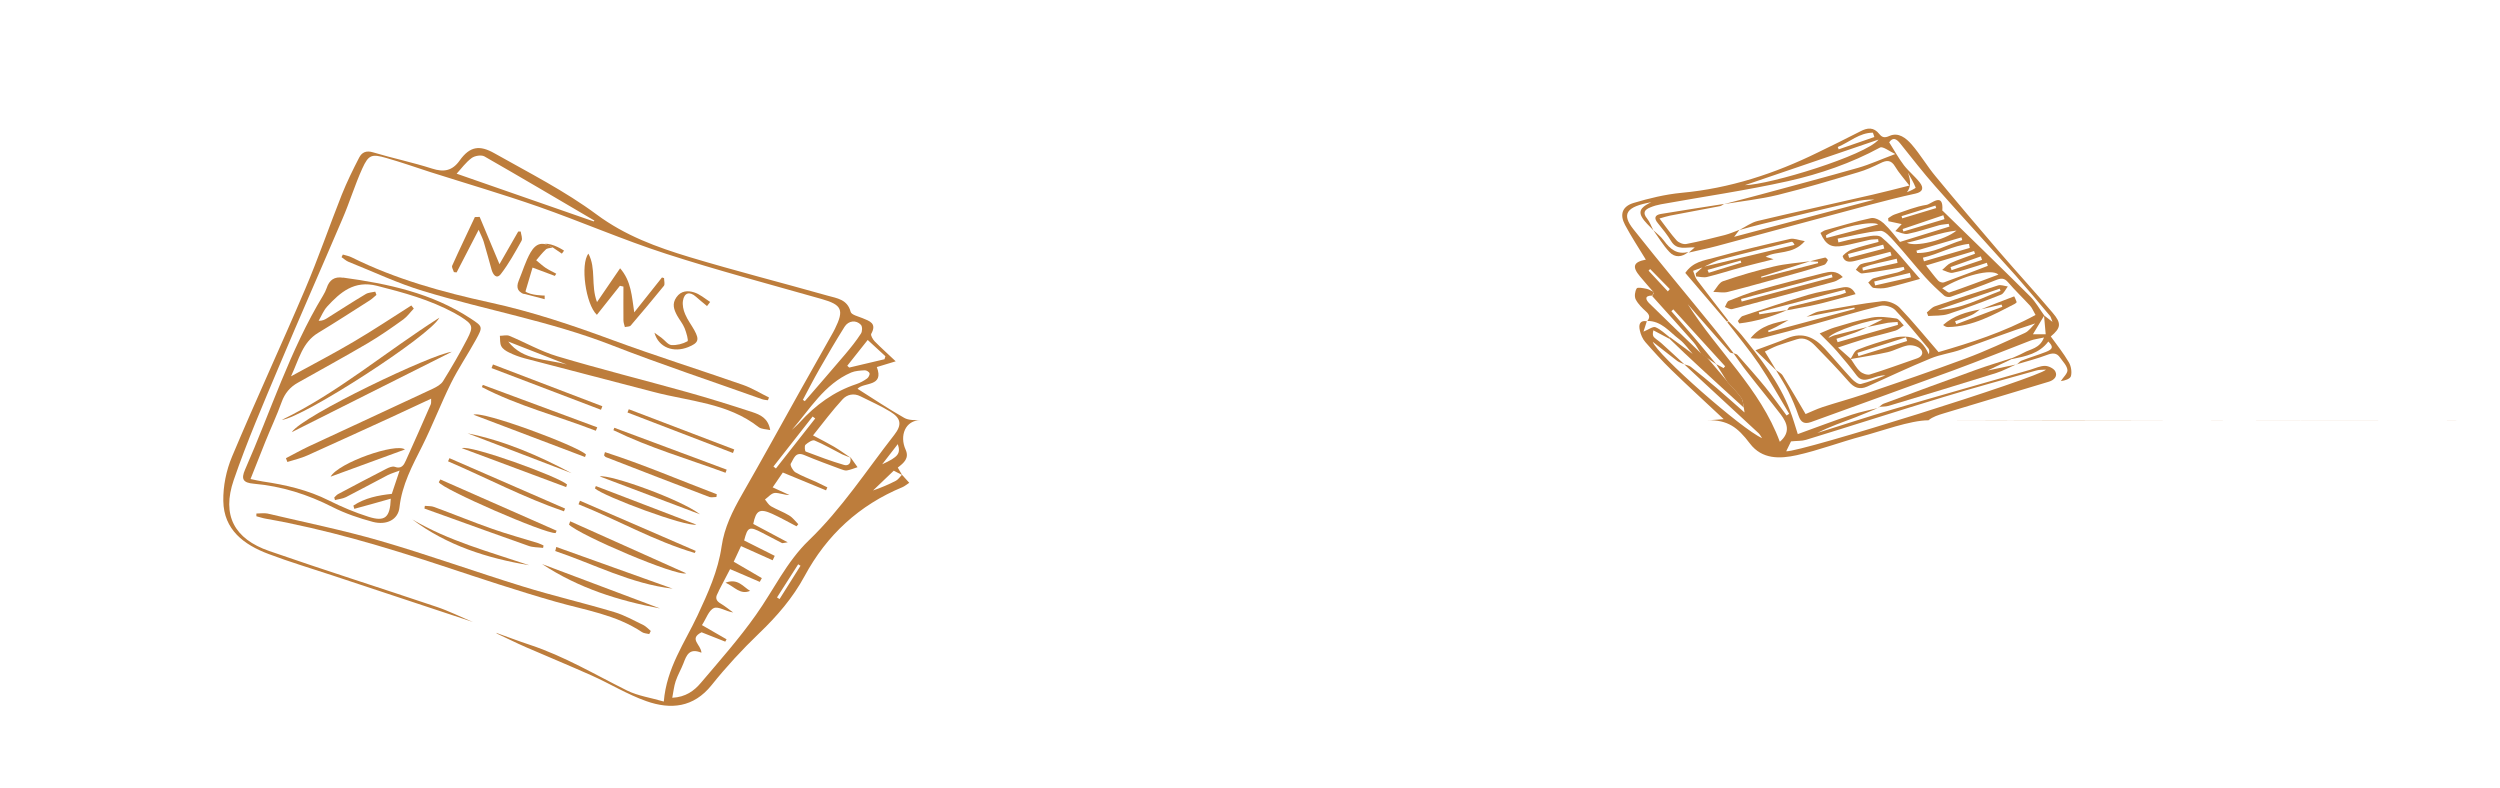 <svg width="987" height="311" viewBox="0 0 987 311" fill="none" xmlns="http://www.w3.org/2000/svg">
<path d="M195.858 249.828C200.33 251.422 204.751 253.118 209.275 254.609C222.794 259.081 234.926 266.329 247.521 272.601C251.89 274.76 257.031 275.479 262.069 276.97C263.148 263.708 270.345 253.735 275.383 242.991C279.496 234.15 283.505 225.411 284.893 215.695C285.973 208.242 289.211 201.765 292.913 195.288C300.726 181.665 308.283 167.94 315.943 154.215C320.261 146.504 324.63 138.845 328.948 131.134C329.205 130.723 329.411 130.26 329.617 129.849C333.318 122.344 332.393 120.339 324.476 118.077C303.914 112.217 283.248 106.768 262.943 100.188C245.927 94.688 229.426 87.491 212.565 81.58C198.428 76.645 184.034 72.43 169.795 67.906C164.089 66.055 158.382 64.051 152.625 62.406C146.765 60.709 145.531 61.018 143.012 66.57C140.082 73.047 138.026 79.883 135.198 86.412C126.922 105.792 118.388 125.068 110.215 144.499C103.943 159.407 97.517 174.263 92.274 189.53C87.493 203.461 92.48 212.765 106.308 217.546C128.207 225.154 150.312 232.145 172.262 239.547C177.197 241.192 181.875 243.557 186.707 245.562C168.201 239.444 149.695 233.327 131.189 227.159C122.809 224.383 114.327 221.864 106.051 218.728C96.335 215.078 88.316 209.167 88.162 197.755C88.059 191.895 89.344 185.675 91.606 180.277C100.91 158.122 111.037 136.326 120.445 114.222C125.688 101.936 130.006 89.29 134.941 76.85C136.946 71.864 139.311 67.032 141.778 62.252C142.858 60.144 144.554 59.321 147.279 60.144C154.99 62.457 162.906 64.102 170.617 66.57C175.244 68.06 178.585 67.443 181.464 63.382C185.576 57.625 189.432 57.265 195.189 60.504C208.863 68.215 223.051 75.411 235.595 84.716C246.853 93.043 259.242 97.567 272.144 101.473C290.239 106.922 308.592 111.6 326.789 116.741C330.439 117.769 334.552 118.18 335.837 123.115C336.145 124.297 338.818 124.914 340.463 125.582C343.342 126.765 346.272 127.639 343.959 131.802C343.651 132.368 344.576 133.961 345.296 134.733C347.763 137.251 350.436 139.616 353.623 142.649C350.796 143.523 348.586 144.191 346.169 144.911C349.202 152.878 340.926 150.771 338.561 153.495C344.576 157.299 350.642 161.36 356.965 164.959C358.713 165.987 361.283 165.884 363.442 165.884C396.188 165.935 428.882 165.884 461.628 165.884C532.466 165.884 674.193 165.884 674.193 165.884C675.941 165.884 677.74 165.678 680.516 165.473C673.062 158.482 666.328 152.364 659.799 145.99C656.201 142.495 652.859 138.794 649.569 135.041C648.49 133.807 647.77 132.111 647.41 130.466C646.947 128.461 647.102 126.354 650.237 126.816L650.186 126.765C649.723 128.204 649.261 129.643 648.849 130.929C650.906 130.106 652.602 128.77 653.579 129.181C655.687 130.055 657.383 131.802 659.285 133.242C659.131 133.396 659.028 133.499 658.874 133.653C656.817 132.574 654.813 131.494 652.756 130.414C652.396 131.802 652.499 132.625 653.013 133.139C653.939 134.064 655.121 134.733 656.098 135.658C659.079 138.331 662.009 141.107 664.991 143.831C664.014 143.369 662.986 143.112 662.164 142.495C659.028 140.13 655.944 137.611 652.499 134.938C654.042 139.924 687.918 169.688 695.681 172.978C695.064 172.104 694.755 171.436 694.293 171.024C687.044 164.29 679.745 157.556 672.496 150.874C669.977 148.509 667.459 146.144 664.94 143.831C665.814 144.14 666.842 144.294 667.51 144.808C670.954 147.532 674.347 150.308 677.688 153.135C681.338 156.271 684.937 159.51 688.741 162.851C688.638 162.029 688.535 161.514 688.484 161.052C688.175 159.715 688.175 158.173 687.456 157.145C685.862 154.883 683.857 152.93 682.006 150.874C681.338 149.743 680.618 148.663 679.95 147.532C679.179 146.247 678.357 145.014 677.534 143.728L680.464 145.322C680.67 145.065 680.876 144.859 681.081 144.602C674.244 137.097 667.458 129.592 660.621 122.138C660.364 122.395 660.107 122.601 659.85 122.858C662.781 126.251 665.762 129.592 668.692 133.036C671.725 136.583 674.655 140.233 677.637 143.831C676.352 142.957 675.118 142.083 673.833 141.21C673.113 140.747 672.393 140.284 671.674 139.822C670.646 138.228 669.823 136.48 668.589 135.092C663.192 128.975 657.743 122.961 652.294 116.895C652.551 116.432 652.756 116.021 653.013 115.558C651.163 113.451 649.312 111.343 647.513 109.184C644.223 105.277 644.84 103.427 649.775 102.502C646.999 97.927 644.069 93.506 641.55 88.776C639.391 84.716 640.419 81.528 644.891 80.14C651.06 78.29 657.434 76.748 663.809 76.131C682.88 74.383 700.616 68.574 717.682 60.195C723.286 57.471 728.889 54.746 734.441 51.868C737.268 50.377 739.736 50.12 741.946 52.896C742.974 54.181 743.951 54.592 745.956 53.667C749.503 52.073 752.536 54.541 754.695 57.008C758.139 60.966 760.812 65.593 764.154 69.602C772.379 79.575 780.758 89.445 789.189 99.263C796.18 107.385 803.479 115.301 810.419 123.526C813.915 127.639 813.709 129.438 809.648 132.831C812.064 136.172 814.686 139.462 816.794 143.06C817.668 144.551 818.027 146.813 817.616 148.458C817.308 149.589 815.303 150.257 813.607 150.462C814.532 148.972 816.331 147.43 816.228 146.093C816.074 144.397 814.429 142.752 813.298 141.158C811.961 139.205 810.316 139.308 808.157 140.13C804.353 141.569 800.344 142.597 796.385 143.78C796.951 143.317 797.414 142.649 798.082 142.392C801.269 141.158 804.508 140.181 807.695 138.948C810.573 137.817 810.728 136.892 808.672 134.835C805.124 139.616 799.727 140.644 794.329 141.775L794.072 141.518C795.717 140.747 797.362 140.13 798.956 139.256C801.577 137.765 805.279 137.663 806.975 133.242C804.713 133.756 803.12 133.91 801.732 134.424C791.553 138.331 781.478 142.443 771.248 146.196C752.536 153.084 733.773 159.767 715.061 166.604C712.439 167.529 711 166.861 710.074 164.136C708.943 160.846 707.555 157.556 706.013 154.472C704.574 151.593 702.775 148.869 701.13 146.093C702.055 146.813 703.237 147.327 703.803 148.252C706.836 153.187 709.766 158.225 712.85 163.468C714.752 162.697 717.117 161.515 719.636 160.692C724.982 158.944 730.38 157.505 735.675 155.706C749.246 151.079 762.817 146.453 776.234 141.467C784.099 138.536 791.759 134.938 799.418 131.443C801.012 130.723 802.143 128.975 803.479 127.69C793.352 130.929 783.842 134.63 774.229 138.022C770.322 139.41 766.004 139.924 762.2 141.518C753.77 144.962 745.493 148.869 737.165 152.621C734.132 153.958 731.973 153.084 729.814 150.565C725.548 145.682 721.075 141.055 716.552 136.429C714.649 134.475 712.336 132.985 709.355 133.961C706.784 134.784 704.214 135.555 701.695 136.48C699.947 137.149 698.354 138.022 696.76 138.794C698.457 141.621 699.896 143.934 701.284 146.247C698.868 143.883 696.452 141.518 693.059 138.279C698.097 136.377 701.952 135.092 705.705 133.499C711.771 130.929 716.397 133.242 720.407 137.611C724.057 141.569 727.501 145.733 731.151 149.64C732.076 150.617 733.721 151.85 734.698 151.593C738.039 150.771 741.175 149.383 744.414 148.201C742.306 148.098 740.507 148.869 738.656 149.434C736.651 150.051 734.698 150.462 733.053 148.303C730.585 145.014 727.964 141.826 725.239 138.691C723.286 136.429 721.075 134.373 718.402 131.648C720.818 130.672 722.412 129.849 724.108 129.335C729.043 127.896 733.927 126.302 738.965 125.377C742.1 124.811 745.442 125.274 748.629 125.737C749.709 125.891 750.634 127.536 751.611 128.461C750.531 129.181 749.554 130.157 748.372 130.517C744.26 131.751 740.096 132.676 735.983 133.859C732.796 134.784 729.66 135.915 725.65 137.2C727.758 139.102 729.249 140.387 730.688 141.672C731.871 143.369 732.847 145.271 734.338 146.607C735.263 147.481 737.114 148.149 738.245 147.841C744.516 145.887 750.685 143.626 756.905 141.467C759.116 140.695 759.527 138.896 757.985 137.56C756.854 136.583 754.695 136.12 753.153 136.377C750.428 136.892 747.909 138.434 745.185 139.051C740.353 140.13 735.469 140.901 730.585 141.775C731.459 140.49 732.076 138.536 733.31 138.074C737.834 136.275 742.512 134.835 747.241 133.499C749.194 132.933 751.354 132.728 753.358 132.985C757.419 133.447 759.836 136.12 761.481 139.873C761.789 138.896 761.738 138.074 761.326 137.56C757.008 132.419 752.844 127.227 748.218 122.395C746.984 121.11 744.157 120.339 742.409 120.75C733.618 122.909 724.982 125.531 716.294 127.947C709.355 129.9 702.415 131.802 695.424 133.55C694.087 133.91 692.545 133.55 691.105 133.55C695.167 128.461 700.616 127.433 706.116 126.354C704.471 127.279 702.877 128.204 701.232 129.078C700.153 129.643 699.073 130.055 697.994 130.569C698.097 130.774 698.2 130.929 698.251 131.134C709.56 128.101 720.921 125.068 732.23 121.984C732.23 121.778 732.128 121.624 732.076 121.419C725.805 122.652 719.482 123.835 713.21 125.068C714.855 124.349 716.449 123.269 718.196 122.961C726.473 121.419 734.801 119.876 743.18 118.9C745.339 118.643 748.423 119.876 749.966 121.47C755.26 126.97 760.041 132.933 765.336 138.999C777.931 135.349 791.039 131.186 803.634 124.349C802.811 122.961 802.349 121.676 801.526 120.75C798.647 117.615 795.563 114.685 792.787 111.446C791.245 109.647 789.96 109.801 788.006 110.572C782.094 112.937 776.131 115.096 770.168 117.152C769.449 117.409 768.163 117.203 767.598 116.741C764.976 114.428 762.406 112.012 760.093 109.441C755.929 104.815 752.073 99.931 747.909 95.356C746.316 93.609 744.105 90.987 742.357 91.141C736.703 91.604 731.099 93.094 725.496 94.225C725.599 94.74 725.702 95.254 725.805 95.716C728.221 95.151 730.637 94.431 733.053 94.123C736.394 93.711 740.969 92.118 742.871 93.711C748.269 98.184 752.536 103.941 758.036 110.11C753.153 111.446 749.194 112.628 745.133 113.554C743.386 113.965 741.484 113.914 739.684 113.656C738.913 113.502 738.296 112.269 737.577 111.549C738.296 110.983 738.913 110.058 739.736 109.853C742.769 108.979 745.904 108.362 748.989 107.591C750.017 107.334 750.942 106.82 751.919 106.408C751.816 106.049 751.662 105.689 751.559 105.38C749.966 105.689 748.32 105.997 746.727 106.254C742.871 106.871 739.016 107.539 735.161 107.951C734.389 108.053 733.516 107.025 732.693 106.511C733.361 105.74 733.875 104.661 734.698 104.301C736.291 103.684 738.039 103.581 739.684 103.118C742.049 102.45 744.414 101.628 746.778 100.857C746.624 100.394 746.47 99.88 746.316 99.417C741.792 100.6 737.217 101.731 732.693 102.913C730.534 103.478 728.324 103.787 727.501 101.268C727.347 100.805 729.609 99.058 730.997 98.543C734.492 97.31 738.091 96.487 741.638 95.51C741.586 95.151 741.535 94.791 741.484 94.431C740.25 94.534 739.016 94.482 737.885 94.74C734.544 95.459 731.254 96.384 727.861 97.001C722.926 97.927 720.87 96.744 718.711 91.964C719.327 91.604 719.944 91.09 720.613 90.884C726.627 89.239 732.59 87.388 738.708 86.103C740.198 85.795 742.409 86.977 743.694 88.16C746.264 90.576 748.372 93.454 750.12 95.51C756.957 93.403 763.28 91.45 769.654 89.445C769.551 89.085 769.448 88.725 769.346 88.365C768.061 88.571 766.775 88.622 765.542 88.931C761.429 90.062 757.368 91.501 753.204 92.323C751.713 92.632 749.914 91.655 748.269 91.244C749.194 90.216 750.171 89.188 750.788 88.468C749.246 88.16 747.395 87.748 745.545 87.337C745.545 86.926 745.493 86.566 745.442 86.155C746.264 85.641 747.087 84.972 748.012 84.664C752.176 83.276 756.34 81.528 760.658 80.86C762.457 80.552 767.392 75.617 766.827 83.122C766.827 83.173 767.032 83.276 767.084 83.328C768.986 85.178 770.836 87.029 772.739 88.828C782.352 98.235 792.016 107.539 801.526 117.049C803.685 119.208 805.227 122.035 807.078 124.554C805.639 126.97 804.148 129.386 802.606 131.957H807.643C807.438 129.284 807.181 126.868 806.975 124.503C807.849 125.171 808.672 125.788 810.317 127.073C809.751 125.634 809.648 125.017 809.288 124.657C804.816 119.311 800.344 113.965 795.717 108.722C785.23 97.001 774.538 85.435 764.102 73.612C759.219 68.112 754.746 62.303 750.171 56.597C748.68 54.746 747.292 54.078 745.853 56.186C747.858 59.373 749.554 62.457 751.662 65.233C753.513 67.649 756.031 69.602 757.934 72.07C759.527 74.126 759.27 75.771 756.186 76.439C750.223 77.724 744.259 79.267 738.399 80.809C718.197 86.206 697.994 91.707 677.74 97.156C674.09 98.132 670.389 98.852 666.739 99.726C667.407 99.109 668.127 98.543 669.104 97.669C665.556 97.515 662.061 98.955 659.799 95.254C658.308 92.786 656.458 90.473 654.607 88.211C652.859 86.155 653.27 84.87 655.789 84.459C664.066 83.07 672.342 81.837 680.67 80.5C680.156 80.809 679.642 81.271 679.128 81.374C672.548 82.659 665.968 83.842 659.336 85.127C658.051 85.384 656.817 85.795 655.172 86.258C657.589 89.393 659.593 92.323 661.907 94.894C662.729 95.819 664.528 96.539 665.711 96.333C670.851 95.356 675.94 94.071 680.978 92.786C682.932 92.272 684.782 91.45 686.736 90.73C685.913 91.809 685.091 92.889 684.628 93.506C702.569 88.725 721.281 83.79 739.993 78.804C737.268 78.701 734.646 79.061 732.025 79.678C719.893 82.556 707.812 85.435 695.732 88.417C692.699 89.136 689.666 90.01 686.633 90.833C689.049 89.599 691.362 87.851 693.933 87.234C709.046 83.636 724.211 80.346 739.324 76.85C743.9 75.822 748.475 74.589 753.821 73.252C751.559 70.271 749.606 68.163 748.218 65.799C746.624 63.074 744.876 63.177 742.409 64.41C739.581 65.799 736.651 67.135 733.618 68.009C723.08 71.145 712.542 74.332 701.901 76.953C694.909 78.65 687.713 79.421 680.567 80.603C685.399 79.318 690.231 78.136 695.064 76.799C707.915 73.304 720.767 69.911 733.567 66.261C738.245 64.925 742.666 62.868 748.269 60.812C745.904 59.733 743.386 57.676 742.255 58.242C730.791 64.462 718.505 68.677 705.962 71.504C689.358 75.206 672.496 77.622 655.738 80.654C654.299 80.912 652.859 81.323 651.523 81.888C649.312 82.762 648.387 83.996 650.289 86.309C651.368 87.646 651.934 89.393 652.756 90.936C651.214 89.188 649.261 87.646 648.181 85.641C646.588 82.762 648.901 81.271 651.934 79.832C642.012 81.58 640.11 84.51 644.84 90.473C655.275 103.684 666.122 116.587 676.712 129.643C679.385 132.882 681.904 136.223 684.525 139.565C683.96 139.41 683.24 139.41 682.932 139.051C678.459 134.013 674.039 128.924 669.618 123.886C668.538 122.601 667.458 121.367 666.328 120.082C678.048 138.639 694.909 153.393 702.672 174.417C706.99 170.716 705.653 167.066 703.032 163.622C698.662 157.916 694.036 152.364 689.615 146.658C687.764 144.345 686.119 141.878 684.371 139.462C684.885 139.667 685.605 139.719 685.965 140.13C689.666 144.345 693.419 148.509 696.966 152.878C699.896 156.477 702.569 160.281 705.345 164.033C705.705 163.828 706.013 163.622 706.373 163.365C702.466 156.837 698.765 150.154 694.498 143.831C690.643 138.125 686.17 132.779 681.955 127.279C682.109 127.125 682.263 126.97 682.418 126.816C684.166 128.667 686.016 130.363 687.61 132.316C695.064 141.518 702.415 150.822 706.681 162.029C707.864 165.061 708.738 168.197 709.766 171.384C717.117 168.711 724.057 166.09 731.099 163.725C734.646 162.543 738.348 161.874 741.998 160.949L741.946 160.846C738.913 162.131 735.88 163.468 732.796 164.65C727.655 166.604 722.412 168.403 717.477 170.922C727.347 167.837 737.165 164.599 747.087 161.669C765.233 156.323 783.482 151.182 801.68 145.939C803.582 145.373 805.433 144.448 807.335 144.448C808.723 144.448 810.779 145.425 811.396 146.556C812.476 148.56 810.933 150.051 808.98 150.668C795.049 154.883 781.118 159.047 767.187 163.262C765.233 163.879 763.228 164.445 761.326 165.935L865.711 165.846L969.933 165.935C969.882 165.575 969.933 166.347 969.933 165.935C968.793 165.935 967.925 165.935 967 165.935C896.5 166 831.444 165.627 761.326 165.935C754.181 165.935 742.46 170.305 735.418 172.155C726.679 174.469 718.145 177.758 709.355 179.712C702.775 181.151 695.681 181.46 690.848 175.085C685.913 168.557 682.109 165.833 674.193 165.884C571.811 165.884 465.895 165.884 363.442 165.884C357.376 165.884 355.063 172.053 357.53 177.501C359.072 180.894 356.862 182.745 354.446 184.595C355.063 185.675 355.577 186.6 356.142 187.525C355.011 186.909 353.829 186.343 352.852 185.829C350.128 188.399 347.403 191.021 344.679 193.643C347.814 192.563 350.847 191.278 353.726 189.787C354.652 189.273 355.32 188.245 356.091 187.423C356.965 188.399 357.839 189.376 358.97 190.61C357.89 191.329 357.17 191.946 356.348 192.306C339.23 199.4 326.429 211.172 317.639 227.467C313.012 236.052 306.689 243.351 299.595 250.137C292.964 256.511 286.692 263.296 280.935 270.493C273.789 279.386 264.793 280.209 255.18 276.816C247.727 274.194 240.838 269.928 233.59 266.689C224.954 262.834 216.214 259.235 207.578 255.483C203.774 253.838 200.073 251.936 196.269 250.188L195.858 249.828ZM737.165 129.129C739.222 128.101 741.278 127.073 743.283 126.096C739.273 125.685 722.977 130.929 721.846 133.396C722.874 132.985 723.543 132.574 724.314 132.368C728.632 131.237 732.95 130.157 737.268 129.078C735.623 129.849 733.978 130.723 732.282 131.34C729.917 132.214 727.45 132.933 725.034 133.756C725.188 134.218 725.342 134.681 725.496 135.092C733.413 132.831 741.381 130.517 749.297 128.255C749.297 127.896 749.194 127.536 749.194 127.125C747.909 127.227 746.624 127.227 745.339 127.433C742.614 127.947 739.89 128.564 737.165 129.129ZM335.734 180.483C336.659 181.819 337.636 183.105 338.561 184.441C337.173 184.904 335.785 185.469 334.397 185.726C333.626 185.88 332.701 185.469 331.93 185.212C327.098 183.413 322.266 181.665 317.536 179.66C313.938 178.118 313.372 181.254 312.19 183.053C311.83 183.619 313.012 185.829 313.989 186.446C316.611 187.988 319.541 189.016 322.317 190.301C323.756 190.97 325.196 191.741 326.635 192.409C326.481 192.82 326.275 193.18 326.121 193.591C320.466 191.278 314.812 188.913 309.054 186.549C307.666 188.605 306.484 190.353 305.044 192.409C307.512 193.54 309.568 194.516 311.676 195.442C309.568 195.442 307.666 194.516 305.867 194.619C304.53 194.722 303.297 196.264 302.012 197.19C302.783 198.115 303.399 199.297 304.376 199.863C306.689 201.199 309.311 202.124 311.573 203.512C312.961 204.335 313.989 205.774 315.171 206.956C314.914 207.214 314.709 207.522 314.452 207.779C311.265 206.134 308.129 204.335 304.839 202.844C299.904 200.634 298.464 201.508 297.385 206.854C301.6 209.115 305.867 211.377 311.008 214.102C309.414 214.307 309.003 214.513 308.746 214.41C306.124 213.074 303.554 211.686 300.932 210.349C295.791 207.676 295.174 207.985 293.786 213.382C297.899 215.438 301.857 217.443 305.867 219.448C305.61 220.013 305.353 220.63 305.044 221.196C300.983 219.345 296.871 217.546 292.553 215.593C291.576 217.7 290.651 219.654 289.674 221.761C293.581 224.023 297.179 226.131 300.778 228.238C300.521 228.752 300.212 229.266 299.955 229.729C296.1 228.084 292.296 226.388 288.235 224.691C286.744 227.518 285.304 230.243 283.916 232.967C283.711 233.379 283.557 233.893 283.3 234.304C282.323 236.052 282.734 237.234 284.482 238.262C286.23 239.29 287.823 240.627 289.468 241.809C286.641 241.398 283.608 239.29 281.86 240.061C279.804 240.935 278.776 244.328 277.131 246.795C280.781 248.903 283.814 250.651 286.847 252.398C286.692 252.707 286.538 253.015 286.333 253.324C282.991 251.987 279.65 250.702 276.977 249.623C271.785 252.244 276.822 254.506 276.925 257.693C272.093 255.688 271.014 258.773 269.831 261.857C268.906 264.273 267.569 266.483 266.747 268.951C266.079 270.956 265.873 273.115 265.41 275.479C270.654 275.222 274.046 272.755 276.72 269.568C284.174 260.777 291.833 252.141 298.464 242.734C305.404 232.967 310.494 221.864 319.284 213.382C332.29 200.891 342.057 185.778 353.058 171.693C356.142 167.734 355.782 165.164 351.516 162.543C347.763 160.229 343.702 158.482 339.744 156.477C337.071 155.089 334.346 155.757 332.598 157.711C328.589 162.08 324.99 166.861 320.98 171.898C324.27 173.646 326.841 174.931 329.205 176.319C331.467 177.656 333.575 179.198 335.785 180.689C334.654 180.226 333.524 179.866 332.444 179.352C328.846 177.553 325.299 175.445 321.597 173.903C320.723 173.543 318.976 174.726 317.999 175.599C317.536 176.011 317.742 178.118 318.102 178.273C323.088 180.174 328.126 182.076 333.266 183.567C335.066 184.081 336.197 182.693 335.683 180.586L335.734 180.483ZM807.643 145.939C806.204 146.042 804.97 145.939 803.839 146.299C791.605 149.743 779.319 153.084 767.187 156.785C749.092 162.286 731.099 168.094 713.004 173.646C711.308 174.16 709.406 174.006 707.093 174.263C706.682 175.085 705.962 176.576 705.191 178.17C710.948 178.53 804.559 149.126 807.695 145.99L807.643 145.939ZM234.412 87.388L234.669 87.08C220.224 78.598 205.779 70.065 191.231 61.737C189.997 61.069 187.427 61.48 186.193 62.406C183.88 64.102 182.132 66.57 180.282 68.574C198.531 74.897 216.471 81.168 234.464 87.44L234.412 87.388ZM316.971 157.865C317.228 158.019 317.485 158.225 317.742 158.379C323.037 152.21 328.434 146.093 333.678 139.873C335.888 137.251 338.047 134.578 339.898 131.7C340.463 130.877 340.515 128.924 339.898 128.255C337.996 126.199 334.963 126.559 333.421 129.027C329.976 134.527 326.686 140.13 323.499 145.733C321.237 149.691 319.13 153.804 316.971 157.865ZM688.895 73.098C698.559 72.995 736.754 61.326 741.638 55.106C723.646 61.275 706.27 67.186 688.895 73.098ZM312.447 169.894C313.578 168.814 314.76 167.837 315.788 166.706C322.009 159.87 329.257 154.575 338.099 151.645C339.589 151.131 341.029 150.36 342.314 149.434C342.879 149.023 343.445 147.944 343.291 147.378C343.136 146.813 342.057 146.144 341.389 146.196C339.589 146.299 337.636 146.401 336.042 147.07C325.35 151.696 319.695 161.669 312.447 169.945V169.894ZM784.768 104.918C784.665 104.506 784.511 104.147 784.408 103.735C783.328 104.095 782.249 104.455 781.118 104.815C777.725 105.843 774.383 107.025 770.939 107.694C769.706 107.951 768.163 106.974 766.775 106.563C767.906 105.637 768.883 104.404 770.117 103.838C773.253 102.45 776.543 101.371 779.73 100.188C779.627 99.829 779.473 99.469 779.37 99.109C773.201 100.959 766.981 102.81 760.401 104.815C762.2 107.077 763.588 109.03 765.233 110.829C765.696 111.343 766.827 111.703 767.444 111.497C773.253 109.39 779.01 107.179 784.768 104.969V104.918ZM334.5 144.397C334.757 144.654 335.014 144.859 335.271 145.116C339.898 144.037 344.576 142.906 349.202 141.826C349.305 141.415 349.408 141.055 349.562 140.644C347.352 138.588 345.09 136.583 342.571 134.218C339.589 137.971 337.071 141.158 334.5 144.397ZM766.775 113.811C768.009 114.53 769.089 115.713 769.706 115.456C776.08 113.297 782.352 110.881 788.983 108.413C786.31 105.843 774.743 108.927 766.775 113.811ZM772.43 91.038C765.953 91.707 759.938 94.328 752.844 95.819C756.186 97.618 767.701 94.894 772.43 91.038ZM741.535 88.622C739.324 86.926 725.085 90.01 720.87 92.94C720.921 93.3 721.024 93.609 721.075 93.968C727.809 92.221 734.544 90.473 741.535 88.622ZM777.674 97.927C777.571 97.361 777.468 96.847 777.365 96.282C770.991 96.95 765.336 100.343 759.167 101.731C759.322 102.193 759.424 102.707 759.579 103.17C765.593 101.422 771.608 99.623 777.674 97.875V97.927ZM321.854 165.216C321.494 164.959 321.186 164.702 320.826 164.445C315.686 171.024 310.494 177.604 305.353 184.184L306.33 184.955C311.47 178.375 316.662 171.795 321.803 165.267L321.854 165.216ZM752.947 134.681C752.793 134.167 752.639 133.704 752.484 133.19C746.11 135.247 739.684 137.251 733.31 139.308C733.464 139.719 733.567 140.181 733.721 140.593L752.947 134.63V134.681ZM756.597 98.903C756.7 99.212 756.751 99.52 756.854 99.88C763.28 100.034 768.78 96.59 774.692 94.791C774.589 94.431 774.486 94.071 774.384 93.711C768.472 95.459 762.509 97.207 756.597 98.955V98.903ZM739.993 54.078C739.787 53.513 739.633 52.947 739.427 52.382C734.081 52.382 730.174 56.134 725.548 58.036C725.65 58.345 725.753 58.653 725.907 58.962C730.637 57.317 735.315 55.723 740.044 54.078H739.993ZM739.941 111.138C740.044 111.652 740.147 112.166 740.301 112.68C745.031 111.6 749.709 110.572 754.438 109.493C754.284 108.927 754.181 108.31 754.027 107.745C749.349 108.876 744.671 110.007 739.941 111.138ZM743.9 98.081C743.745 97.567 743.643 97.053 743.488 96.59C738.862 97.824 734.235 99.058 729.609 100.291C729.763 100.805 729.866 101.268 730.02 101.782C734.646 100.548 739.273 99.366 743.9 98.132V98.081ZM767.701 86.566C767.547 86.052 767.392 85.487 767.238 84.972C761.892 86.772 756.494 88.622 751.148 90.421C751.251 90.73 751.354 91.09 751.456 91.398C756.854 89.753 762.303 88.16 767.701 86.515V86.566ZM749.143 103.787C749.04 103.221 748.937 102.707 748.835 102.142C744.311 103.324 739.684 103.992 735.263 105.689C735.315 106.049 735.418 106.46 735.469 106.82C740.044 105.792 744.568 104.815 749.143 103.787ZM354.446 175.342C352.081 178.375 350.179 180.843 348.277 183.31C354.652 180.38 355.68 179.044 354.446 175.342ZM306.741 235.846C307.101 236.052 307.461 236.309 307.769 236.514C310.545 232.145 313.269 227.724 316.045 223.355C315.737 223.149 315.429 222.943 315.12 222.789C312.344 227.159 309.517 231.528 306.741 235.897V235.846ZM770.065 105.432C770.22 105.843 770.322 106.254 770.477 106.665C774.486 105.329 778.496 103.941 782.506 102.604L782.043 101.216C778.085 102.604 774.075 104.044 770.117 105.432H770.065ZM750.737 85.332C750.839 85.641 750.891 85.898 750.994 86.206C755.466 84.87 759.938 83.482 764.411 82.145C764.308 81.837 764.205 81.477 764.102 81.168C759.63 82.556 755.209 83.944 750.737 85.332ZM658.462 115.044C658.719 114.736 658.977 114.428 659.234 114.119C656.663 111.497 654.042 108.876 651.471 106.203C651.266 106.408 651.06 106.614 650.854 106.871C653.373 109.595 655.944 112.32 658.462 115.044ZM753.204 68.112C754.506 71.47 754.386 74.058 752.844 75.874C754.181 75.411 756.391 74.28 756.289 74.075C755.517 72.019 754.284 70.065 753.204 68.112Z" fill="#BD7D3C"/>
<path d="M682.007 150.771C683.857 152.827 685.862 154.832 687.456 157.042C688.175 158.07 688.175 159.664 688.484 160.949C682.675 155.654 676.815 150.36 671.057 145.013C666.945 141.261 662.935 137.406 658.925 133.55C659.079 133.396 659.182 133.293 659.336 133.139C662.472 135.452 665.659 137.765 668.281 139.719C666.739 138.022 665.145 135.606 662.986 133.961C659.079 131.031 655.944 126.61 650.289 126.713L650.34 126.765C651.42 125.428 651.368 124.4 649.981 123.115C648.387 121.676 646.742 120.082 645.765 118.18C645.2 117.049 645.457 114.993 646.176 113.862C646.536 113.297 648.747 113.759 650.032 114.016C651.06 114.222 652.037 114.89 653.013 115.353L652.294 116.689C649.004 116.689 649.775 118.437 651.214 119.825C658 126.508 664.837 133.036 671.674 139.616C672.394 140.079 673.113 140.541 673.833 141.004C676.558 144.242 679.282 147.481 682.007 150.668V150.771Z" fill="#BD7D3C"/>
<path d="M796.386 143.677C793.661 144.859 791.039 146.299 788.212 147.224C774.075 151.645 759.836 155.963 745.648 160.229C744.414 160.589 743.026 160.486 741.741 160.64L741.792 160.743C742.409 160.281 742.974 159.612 743.694 159.355C755.775 154.883 767.907 150.411 780.038 146.041C784.665 144.345 789.446 142.957 794.124 141.415L794.381 141.672C791.091 143.214 787.852 144.808 784.665 146.299C788.52 145.476 792.479 144.602 796.488 143.78L796.386 143.677Z" fill="#BD7D3C"/>
<path d="M135.455 109.595C153.19 112.011 170.514 115.713 185.782 125.736C190.614 128.924 190.717 128.975 187.89 134.115C184.703 139.924 180.95 145.425 178.02 151.336C174.01 159.458 170.771 167.94 166.71 176.062C162.803 183.824 158.691 191.381 157.714 200.325C157.2 205.157 152.625 207.47 147.176 206.031C141.778 204.592 136.329 202.741 131.343 200.222C121.473 195.185 111.192 191.946 100.191 190.969C95.975 190.61 95.101 189.17 96.746 185.418C106.873 162.44 114.43 138.331 127.539 116.689C128.104 115.764 128.618 114.736 128.978 113.708C130.006 110.521 132.063 109.081 135.455 109.647V109.595ZM132.268 197.498C132.165 197.138 132.063 196.778 131.96 196.418C132.474 195.956 132.885 195.39 133.451 195.082C139.825 191.689 146.251 188.296 152.676 185.006C153.602 184.544 154.99 183.978 155.812 184.287C158.485 185.315 159.462 183.567 160.233 181.819C163.575 174.468 166.813 167.066 170.052 159.664C170.309 159.098 170.155 158.379 170.206 157.402C164.705 159.921 159.616 162.337 154.527 164.701C143.475 169.739 132.422 174.828 121.319 179.814C118.8 180.945 116.075 181.562 113.453 182.385C113.248 181.871 113.094 181.408 112.888 180.894C115.87 179.352 118.8 177.707 121.833 176.268C138.18 168.66 154.578 161.103 170.926 153.444C172.416 152.724 174.113 151.799 174.935 150.462C178.277 145.065 181.515 139.513 184.445 133.858C187.016 128.872 186.656 128.101 181.875 125.017C181.053 124.503 180.179 124.04 179.305 123.526C169.692 118.334 159.359 115.507 148.821 112.834C139.876 110.572 134.376 115.353 129.132 121.059C127.693 122.652 126.87 124.811 125.791 126.662C127.333 126.662 128.207 126.199 129.03 125.685C134.119 122.498 139.157 119.208 144.349 116.124C145.428 115.455 146.868 115.455 148.153 115.147C148.307 115.558 148.461 116.021 148.615 116.432C147.69 117.203 146.868 118.026 145.891 118.643C139.157 122.909 132.474 127.279 125.637 131.391C119.314 135.195 118.08 141.826 114.893 148.56C123.838 143.677 131.857 139.513 139.671 134.887C147.382 130.363 154.835 125.377 162.392 120.596C162.701 121.007 163.06 121.418 163.369 121.83C161.981 123.269 160.799 124.965 159.256 126.096C154.681 129.386 150.055 132.625 145.171 135.503C136.072 140.85 126.819 145.887 117.617 151.079C114.482 152.827 112.425 155.294 111.192 158.738C109.29 164.033 106.873 169.122 104.766 174.366C102.812 179.198 100.91 184.03 98.906 189.119C100.962 189.53 102.35 189.89 103.789 190.095C112.837 191.432 121.576 193.437 129.852 197.601C134.89 200.119 140.133 202.33 145.48 204.026C152.008 206.082 154.013 204.335 154.27 196.881C149.386 198.269 144.657 199.605 139.876 200.891C139.773 200.479 139.619 200.017 139.516 199.605C144.092 196.572 149.335 195.544 154.681 194.979C155.709 191.946 156.635 189.119 157.766 185.777C155.864 186.497 154.476 186.908 153.19 187.525C147.639 190.404 142.138 193.437 136.586 196.264C135.25 196.932 133.656 197.035 132.217 197.446L132.268 197.498Z" fill="#BD7D3C"/>
<path d="M303.142 158.019C302.371 157.916 301.6 157.865 300.881 157.607C280.986 150.514 260.989 143.882 241.352 136.223C217.191 126.816 191.694 122.395 167.07 114.89C156.994 111.857 147.433 107.282 137.614 103.375C136.586 102.964 135.764 102.142 134.838 101.525L135.352 100.497C136.535 100.856 137.82 101.062 138.899 101.627C156.172 110.212 174.575 115.301 193.39 119.414C209.994 123.012 225.982 128.409 241.866 134.27C258.882 140.541 276.206 145.99 293.324 151.953C296.871 153.187 300.161 155.243 303.605 156.939C303.451 157.299 303.297 157.607 303.194 157.967L303.142 158.019Z" fill="#BD7D3C"/>
<path d="M256.363 250.342C255.386 250.085 254.255 250.085 253.484 249.571C243.1 242.631 230.968 240.884 219.299 237.542C204.185 233.224 189.278 228.238 174.37 223.303C151.597 215.798 128.67 208.961 105.023 204.797C103.738 204.592 102.504 204.129 101.219 203.821V202.741C102.658 202.741 104.2 202.484 105.588 202.741C120.393 206.237 135.353 209.27 149.952 213.485C168.921 218.985 187.53 225.719 206.396 231.528C218.322 235.229 230.557 238.056 242.535 241.655C246.493 242.837 250.194 244.945 253.947 246.744C255.078 247.309 255.952 248.286 256.928 249.108C256.723 249.52 256.517 249.931 256.311 250.342H256.363Z" fill="#BD7D3C"/>
<path d="M304.068 169.791C302.525 169.431 300.623 169.482 299.492 168.608C287.309 159.047 272.144 158.482 258.008 154.729C241.043 150.257 224.079 145.939 207.115 141.466C205.008 140.901 202.9 140.13 200.947 139.153C199.764 138.588 198.479 137.765 197.914 136.686C197.297 135.555 197.502 133.961 197.348 132.573C198.582 132.573 200.021 132.162 201.049 132.573C207.372 135.195 213.438 138.691 219.967 140.644C236.982 145.733 254.255 150.051 271.373 154.832C280.009 157.248 288.543 159.921 297.025 162.697C300.109 163.725 303.245 165.061 304.068 169.739V169.791ZM200.638 134.835C206.55 142.495 215.803 141.621 223.822 143.934C216.111 140.901 208.349 137.868 200.638 134.835Z" fill="#BD7D3C"/>
<path d="M244.796 105.895C249.269 111.035 249.423 116.998 250.4 123.321C254.05 118.746 257.699 114.119 261.349 109.544C261.606 109.647 261.915 109.699 262.172 109.801C262.172 110.829 262.583 112.217 262.12 112.834C257.854 118.129 253.433 123.321 249.012 128.513C248.601 129.027 247.47 128.924 246.698 129.13C246.493 128.256 246.133 127.382 246.133 126.457C246.082 122.036 246.133 117.563 246.133 113.143C245.67 113.04 245.208 112.937 244.745 112.834C241.712 116.638 238.679 120.442 235.646 124.298C231.174 120.082 229.066 104.25 232.305 100.137C235.441 105.997 233.179 112.577 235.698 119.26C238.885 114.633 241.661 110.572 244.796 105.946V105.895Z" fill="#BD7D3C"/>
<path d="M189.329 85.538C191.796 91.398 194.264 97.258 197.194 104.301C199.97 99.469 202.283 95.459 204.596 91.398H205.573C205.727 92.632 206.396 94.174 205.882 95.099C203.363 99.572 200.895 104.095 197.759 108.156C196.012 110.418 194.624 108.413 194.058 106.409C193.03 102.759 192.053 99.058 190.974 95.459C190.563 94.123 189.894 92.838 188.969 90.73C185.833 96.847 183.057 102.193 180.281 107.539C179.921 107.539 179.562 107.437 179.202 107.437C178.945 106.563 178.225 105.483 178.533 104.866C181.412 98.441 184.497 92.067 187.478 85.692C188.095 85.692 188.712 85.692 189.329 85.641V85.538Z" fill="#BD7D3C"/>
<path d="M173.804 189.273C189.123 196.007 204.442 202.792 219.761 209.527L219.35 210.452C215.238 210.812 174.318 192.974 173.239 190.352C173.444 189.993 173.65 189.633 173.856 189.273H173.804Z" fill="#BD7D3C"/>
<path d="M225.159 205.826C240.273 212.56 255.335 219.345 270.911 226.336C267.209 227.724 228.758 211.275 224.645 207.111C224.799 206.7 224.953 206.288 225.108 205.826H225.159Z" fill="#BD7D3C"/>
<path d="M279.033 120.75C277.594 119.568 276.154 118.386 274.766 117.152C272.299 114.942 270.14 115.507 269.626 118.746C269.369 120.442 269.78 122.395 270.5 124.04C271.425 126.302 272.967 128.256 274.149 130.415C276.206 134.167 275.743 135.401 271.682 137.046C265.924 139.359 260.013 137.251 258.368 131.34C259.293 132.008 260.218 132.676 261.144 133.345C262.48 134.321 263.714 136.12 265.05 136.223C267.158 136.378 269.574 135.761 271.425 134.733C271.888 134.476 270.962 131.237 270.294 129.592C269.574 127.793 268.238 126.251 267.312 124.554C266.079 122.241 265.205 119.979 267.055 117.358C268.906 114.685 271.63 114.685 273.944 115.404C276.257 116.073 278.262 117.872 280.37 119.208C279.958 119.774 279.496 120.339 279.084 120.905L279.033 120.75Z" fill="#BD7D3C"/>
<path d="M238.782 178.478C253.792 183.31 268.289 189.53 282.991 195.133C282.94 195.493 282.888 195.853 282.837 196.213C281.911 196.213 280.883 196.47 280.061 196.213C266.438 191.021 252.815 185.778 239.244 180.483C238.936 180.38 238.73 180.02 238.473 179.763C238.576 179.352 238.679 178.941 238.833 178.529L238.782 178.478Z" fill="#BD7D3C"/>
<path d="M230.968 180.431C216.266 174.88 201.615 169.276 186.913 163.725C190.46 162.08 227.627 175.908 231.328 179.403C231.225 179.763 231.071 180.071 230.968 180.431Z" fill="#BD7D3C"/>
<path d="M219.042 108.927C216.317 107.899 213.644 106.923 210.251 105.637C209.172 109.236 208.195 112.526 207.167 116.021C204.751 115.507 203.517 113.862 204.802 110.778C206.344 107.077 207.475 103.17 209.429 99.726C211.742 95.768 214.364 95.356 218.168 97.721C217.088 97.978 216.009 97.978 215.495 98.492C214.107 99.777 212.924 101.319 211.691 102.759C212.924 103.735 214.107 104.866 215.392 105.74C216.728 106.614 218.168 107.282 219.607 108.053C219.402 108.362 219.196 108.722 218.99 109.03L219.042 108.927Z" fill="#BD7D3C"/>
<path d="M219.658 215.952C234.978 221.452 250.297 226.901 265.564 232.402C249.114 230.5 234.566 222.738 219.196 217.546C219.35 217.032 219.504 216.518 219.607 215.952H219.658Z" fill="#BD7D3C"/>
<path d="M208.915 223.149C192.259 220.373 176.477 215.336 162.752 205.055C177.146 213.588 193.236 217.855 208.915 223.149Z" fill="#BD7D3C"/>
<path d="M260.578 240.216C244.231 237.131 228.5 232.248 214.004 222.687C229.888 228.701 245.259 234.458 260.578 240.216Z" fill="#BD7D3C"/>
<path d="M214.415 216.312C212.462 216.055 210.405 216.158 208.606 215.49C197.4 211.583 186.244 207.471 175.038 203.461C172.57 202.587 170.103 201.662 167.584 200.788C167.584 200.428 167.687 200.068 167.738 199.708C168.972 199.863 170.309 199.708 171.439 200.171C179.15 202.998 186.759 206.134 194.521 208.859C200.381 210.915 206.447 212.56 212.41 214.41C213.181 214.667 213.85 215.027 214.569 215.336C214.569 215.644 214.466 216.004 214.415 216.312Z" fill="#BD7D3C"/>
<path d="M223.514 192.306C209.994 187.268 196.475 182.231 182.338 176.936C185.628 175.548 220.379 188.091 223.874 191.278C223.771 191.638 223.617 191.946 223.514 192.306Z" fill="#BD7D3C"/>
<path d="M235.235 191.895C248.446 196.984 261.709 202.022 274.92 207.111C270.911 208.139 238.371 196.007 234.875 192.82C234.978 192.512 235.081 192.203 235.235 191.895Z" fill="#BD7D3C"/>
<path d="M177.454 180.894C192.67 187.525 207.887 194.157 223.103 200.788C222.949 201.148 222.794 201.508 222.64 201.867C206.91 196.47 192.156 188.708 176.889 182.128C177.094 181.717 177.249 181.305 177.454 180.843V180.894Z" fill="#BD7D3C"/>
<path d="M229.015 197.704C244.231 204.283 259.447 210.863 274.664 217.495C274.561 217.752 274.458 218.06 274.304 218.317C258.316 213.588 243.82 205.26 228.398 199.092C228.604 198.629 228.758 198.166 228.963 197.704H229.015Z" fill="#BD7D3C"/>
<path d="M235.183 170.048C220.224 164.239 204.545 160.281 190.254 152.827C190.357 152.519 190.46 152.262 190.614 151.953C205.676 157.556 220.738 163.108 235.8 168.711C235.595 169.174 235.44 169.585 235.235 170.048H235.183Z" fill="#BD7D3C"/>
<path d="M242.483 168.865C257.288 174.366 272.093 179.917 286.898 185.418C286.744 185.829 286.59 186.24 286.436 186.651C271.631 181.202 256.414 176.782 242.175 169.842C242.278 169.533 242.38 169.174 242.535 168.865H242.483Z" fill="#BD7D3C"/>
<path d="M237.24 161.772C222.846 156.271 208.452 150.822 194.059 145.322C194.264 144.86 194.418 144.345 194.624 143.883C209.018 149.383 223.412 154.883 237.805 160.384L237.291 161.72L237.24 161.772Z" fill="#BD7D3C"/>
<path d="M289.366 178.838C275.486 173.492 261.606 168.197 247.727 162.851C247.881 162.44 248.035 161.977 248.241 161.566C262.12 166.861 276 172.155 289.88 177.45C289.725 177.913 289.52 178.427 289.366 178.889V178.838Z" fill="#BD7D3C"/>
<path d="M184.6 171.076C199.148 174.006 212.616 179.866 225.673 186.806C211.999 181.562 198.325 176.319 184.6 171.076Z" fill="#BD7D3C"/>
<path d="M276.36 203.05C262.326 197.755 249.217 192.769 236.777 188.091C240.735 187.166 268.854 197.19 276.36 203.05Z" fill="#BD7D3C"/>
<path d="M681.801 127.022C676.301 120.545 670.8 114.119 665.351 107.745C668.435 103.273 672.754 102.861 676.455 101.833C686.479 99.057 696.606 96.641 706.733 94.328C708.224 93.968 710.023 94.791 712.542 95.202C707.71 100.754 701.438 98.852 697.069 101.371C697.583 101.525 698.457 101.782 700.204 102.347C695.475 103.53 691.62 104.455 687.764 105.483C683.138 106.717 678.614 108.207 673.987 109.338C672.599 109.698 671.057 109.236 669.618 109.133C669.566 108.721 669.515 108.362 669.464 107.95C670.44 107.077 671.366 106.203 672.342 105.38C684.371 102.501 696.452 99.571 708.481 96.693C708.07 95.767 707.607 95.356 707.299 95.459C697.994 97.721 688.638 99.983 679.334 102.45C676.917 103.067 674.707 104.455 672.394 105.483C671.057 105.946 669.772 106.46 668.435 106.922C668.95 108.207 669.258 109.647 670.08 110.675C674.09 116.021 678.203 121.264 682.315 126.559C682.161 126.713 682.007 126.867 681.852 127.022H681.801ZM674.142 106.562C674.296 106.922 674.45 107.334 674.604 107.693C678.871 106.357 683.189 105.02 687.456 103.735C687.353 103.427 687.302 103.17 687.199 102.861C682.829 104.095 678.511 105.329 674.142 106.562Z" fill="#BD7D3C"/>
<path d="M714.598 103.17C716.603 102.656 718.556 102.09 720.561 101.679C720.87 101.628 721.744 102.604 721.641 102.759C721.281 103.427 720.818 104.352 720.201 104.558C716.963 105.637 713.673 106.614 710.383 107.539C700.975 110.161 691.62 112.834 682.161 115.25C680.362 115.713 678.305 115.25 676.403 115.25C677.637 113.811 678.665 111.6 680.207 111.035C686.787 108.773 693.47 106.82 700.256 105.226C704.985 104.095 709.869 103.787 714.701 103.119C708.224 105.175 701.747 107.18 695.269 109.236C695.269 109.39 695.372 109.493 695.372 109.647C702.826 107.745 710.28 105.843 717.785 103.89C717.785 103.684 717.785 103.53 717.734 103.324C716.706 103.273 715.678 103.221 714.65 103.17H714.598Z" fill="#BD7D3C"/>
<path d="M727.501 109.39C726.165 110.11 725.239 110.881 724.16 111.189C710.743 114.839 697.326 118.489 683.857 122.036C683.035 122.241 681.955 121.522 680.979 121.213C681.493 120.339 681.801 119.003 682.572 118.746C686.428 117.204 690.283 115.661 694.293 114.53C702.723 112.166 711.257 109.955 719.79 107.848C722.309 107.231 725.034 106.614 727.604 109.441L727.501 109.39ZM723.492 109.493C723.389 109.133 723.286 108.722 723.183 108.362C711.257 111.6 699.331 114.839 687.353 118.026C687.456 118.386 687.507 118.694 687.61 119.054C699.536 115.867 711.514 112.68 723.44 109.493H723.492Z" fill="#BD7D3C"/>
<path d="M705.602 122.395C699.536 125.017 693.265 126.919 686.685 127.69C686.479 127.382 686.273 127.073 686.119 126.713C686.736 126.045 687.25 125.017 688.021 124.76C696.555 121.881 705.139 119.003 713.776 116.432C718.094 115.147 722.618 114.53 727.039 113.554C729.249 113.091 731.1 113.194 732.59 116.124C727.45 117.512 722.618 118.9 717.734 120.082C713.724 121.059 709.612 121.676 705.551 122.498C705.911 122.036 706.168 121.265 706.579 121.162C713.21 119.517 719.893 117.975 726.576 116.33C727.347 116.124 728.015 115.816 728.786 115.559C728.632 115.147 728.529 114.787 728.375 114.376C717.014 117.358 705.705 120.339 694.344 123.269C694.447 123.526 694.498 123.835 694.601 124.092C698.302 123.526 701.952 122.961 705.654 122.395H705.602Z" fill="#BD7D3C"/>
<path d="M760.761 123.321C761.789 122.498 762.714 121.367 763.845 120.956C772.122 118.077 780.449 115.302 788.829 112.68C789.96 112.32 791.399 112.937 792.684 113.091C791.81 114.222 791.142 115.867 790.011 116.33C783.123 119.054 776.183 121.676 769.14 123.989C766.724 124.76 763.897 124.554 761.275 124.76C761.069 124.297 760.915 123.783 760.709 123.321H760.761ZM764.976 122.344C774.024 122.19 781.683 117.872 789.805 114.839C789.703 114.53 789.6 114.273 789.497 113.965C781.323 116.741 773.15 119.568 764.976 122.344Z" fill="#BD7D3C"/>
<path d="M781.632 122.293C786.156 120.494 790.679 118.694 795.203 116.998C795.254 116.998 795.923 118.437 796.18 119.26C796.18 119.414 795.717 119.825 795.409 119.98C787.081 124.246 778.856 128.924 769.089 129.13C768.472 129.13 767.906 128.924 767.135 128.307C771.248 124.657 776.337 123.115 781.683 122.19C780.552 122.961 779.524 123.886 778.342 124.4C776.234 125.326 774.024 126.045 771.865 126.816C772.019 127.228 772.173 127.587 772.327 127.999C778.393 125.685 784.459 123.424 790.525 121.11C790.422 120.802 790.319 120.545 790.217 120.237C787.338 120.905 784.459 121.573 781.58 122.241L781.632 122.293Z" fill="#BD7D3C"/>
<path d="M652.448 90.627C653.939 92.066 655.686 93.3 656.869 94.945C659.336 98.338 662.061 100.651 666.584 99.469C664.066 101.576 661.238 101.833 659.079 99.469C656.56 96.796 654.658 93.557 652.499 90.576L652.448 90.627Z" fill="#BD7D3C"/>
<path d="M296.151 233.276C292.193 234.921 290.137 231.734 286.436 230.038C291.371 228.187 293.427 231.734 296.151 233.276Z" fill="#BD7D3C"/>
<path d="M111.243 165.781C133.347 155.089 152.059 139.051 173.444 125.428C170.103 132.419 119.725 164.907 111.243 165.781Z" fill="#BD7D3C"/>
<path d="M178.379 138.896C157.611 149.332 136.021 160.178 115.201 170.613C119.416 164.085 170.977 139.565 178.379 138.896Z" fill="#BD7D3C"/>
<path d="M159.873 177.45C149.746 181.151 140.133 184.647 130.52 188.194C133.656 182.642 156.326 174.777 159.873 177.45Z" fill="#BD7D3C"/>
<path d="M218.271 97.721L221.818 100.137L222.692 98.955C222.692 98.955 218.219 95.922 215.032 96.282" fill="#BD7D3C"/>
<path d="M207.219 116.072L215.032 118.129V116.689C215.032 116.689 209.326 116.689 207.219 114.942C205.111 113.194 205.985 115.713 205.985 115.713" fill="#BD7D3C"/>
</svg>
